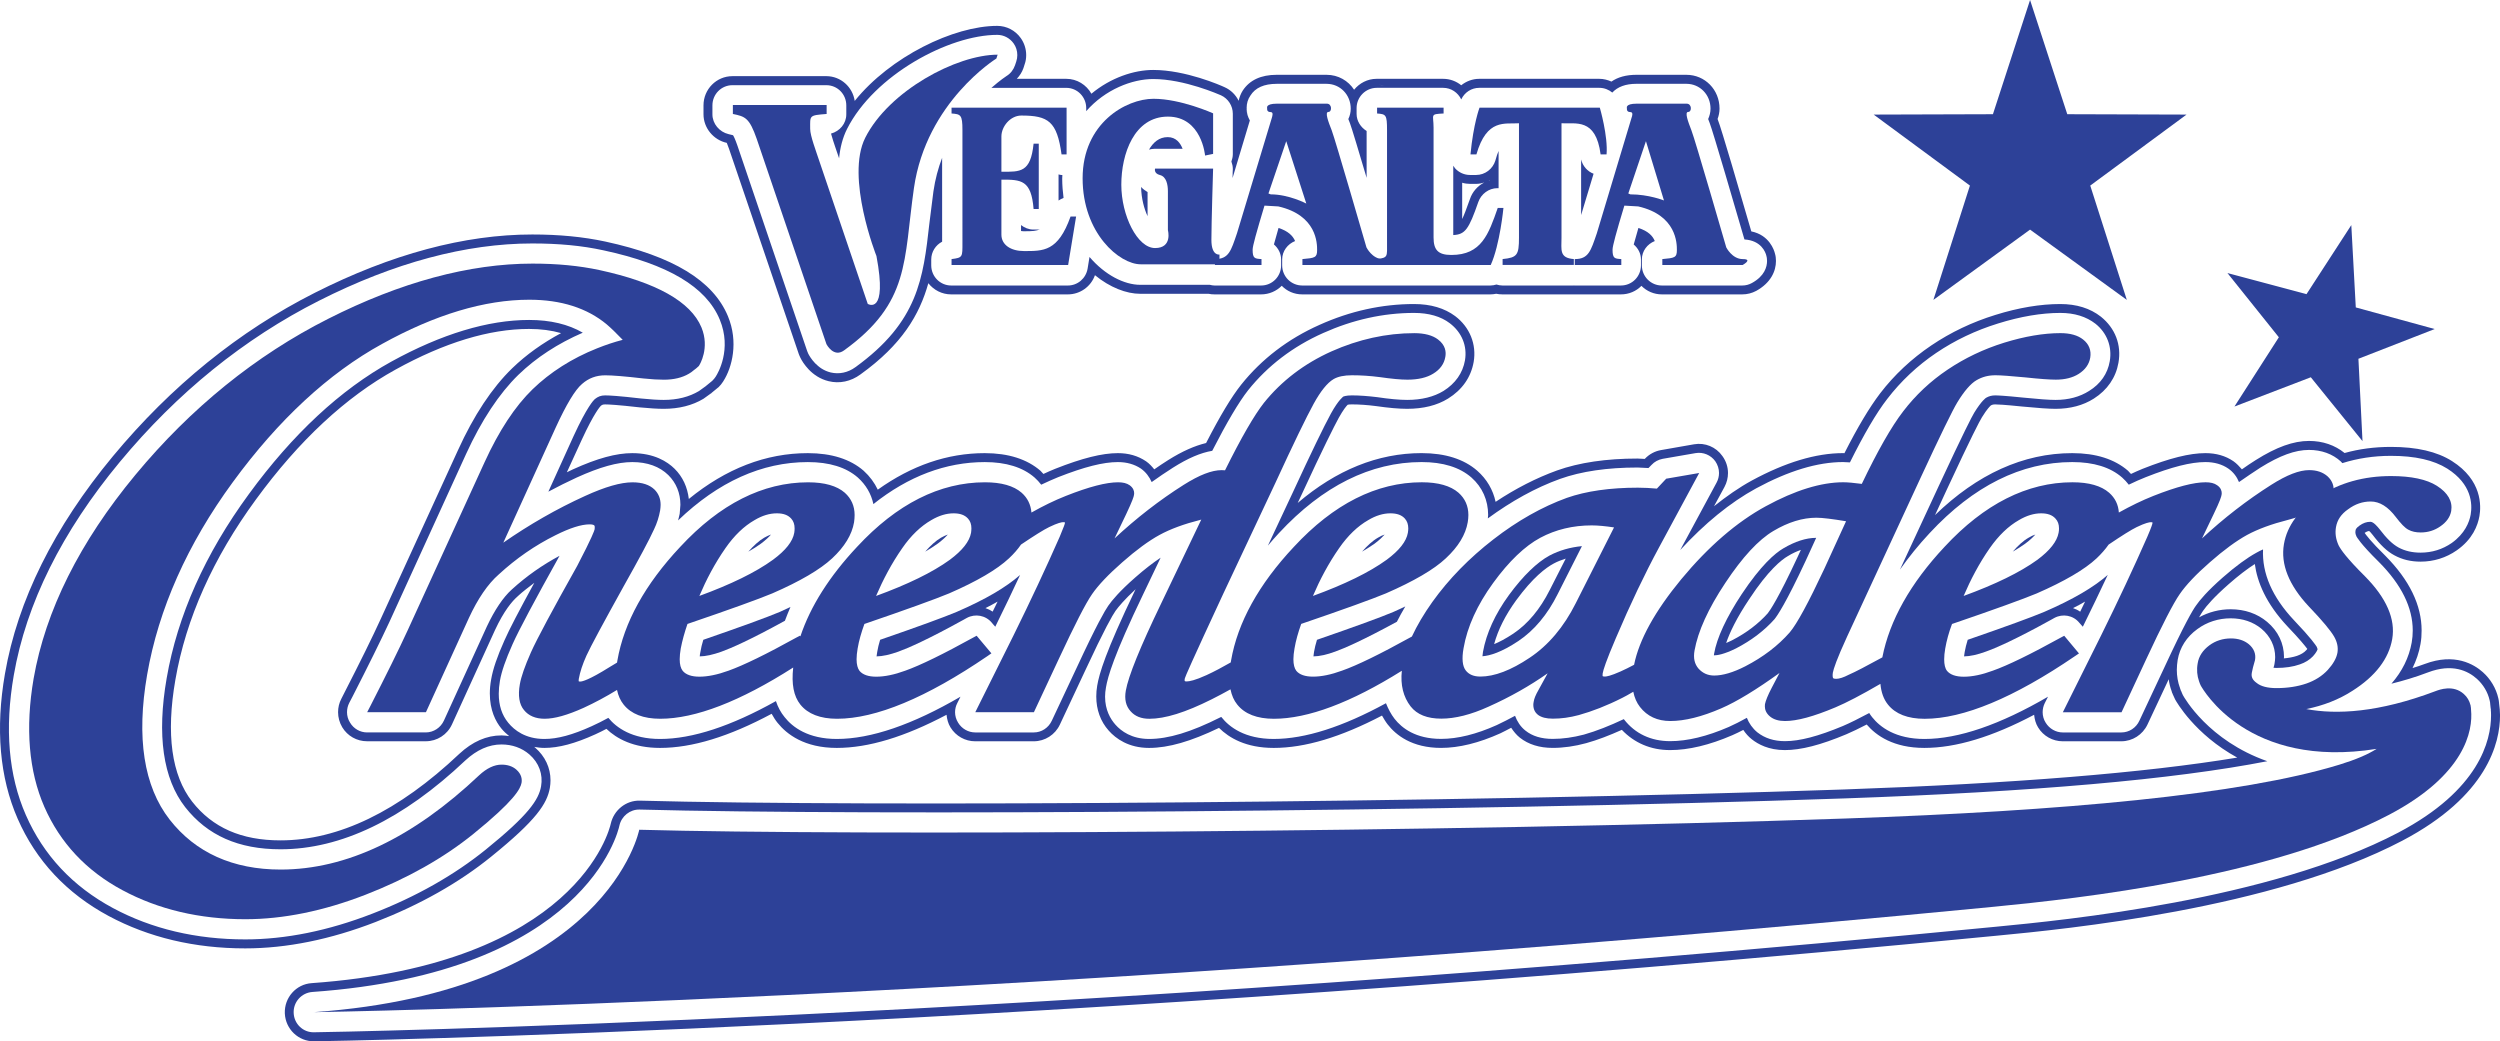 <?xml version="1.0" encoding="utf-8"?>
<!-- Generator: Adobe Illustrator 13.0.3, SVG Export Plug-In . SVG Version: 6.00 Build 14948)  -->
<!DOCTYPE svg PUBLIC "-//W3C//DTD SVG 1.1//EN" "http://www.w3.org/Graphics/SVG/1.1/DTD/svg11.dtd">
<svg version="1.1" id="レイヤー_1" xmlns="http://www.w3.org/2000/svg" xmlns:xlink="http://www.w3.org/1999/xlink" x="0px"
	 y="0px" width="302.31px" height="125.917px" viewBox="0 0 302.31 125.917" enable-background="new 0 0 302.31 125.917"
	 xml:space="preserve">
<path fill="#2D4198" d="M103.428,44.409"/>
<path fill="#2D4198" d="M124.955,27.76c-0.566,0-1.078-0.224-1.488-0.544v0.718c0.088,0.007,0.171,0.03,0.3,0.03h0.129
	c0.88,0,1.432-0.019,1.86-0.249c-0.06,0.005-0.129,0.044-0.171,0.044H124.955z"/>
<path fill="#2D4198" d="M150.757,13.115v-0.014V13.115c0,0.341,0.079,0.679,0.225,0.99
	C150.835,13.794,150.775,13.447,150.757,13.115"/>
<path fill="#2D4198" d="M128.465,21.159h-0.138c-0.11,0-0.211-0.044-0.323-0.07v3.16c0.179-0.129,0.401-0.234,0.604-0.315
	c-0.093-0.749-0.162-1.529-0.162-2.329C128.446,21.456,128.465,21.304,128.465,21.159"/>
<path fill="#2D4198" d="M214.634,30.661c-0.092-0.401-0.673-2.236-2.859-2.68c-1.271-4.396-3.644-12.519-4.04-13.486
	c-0.009-0.04-0.009-0.055-0.042-0.094c0.144-0.395,0.24-0.808,0.24-1.27c0-2.279-1.759-4.085-4.012-4.085h-6.048
	c-1.23,0-2.248,0.286-3.011,0.82c-0.448-0.2-0.936-0.334-1.456-0.334h-14.53c-0.813,0-1.571,0.295-2.179,0.779
	c-0.595-0.484-1.355-0.779-2.185-0.779h-8.056c-1.091,0-2.071,0.526-2.712,1.32c-0.709-1.092-1.921-1.806-3.331-1.806h-6.038
	c-1.892,0-3.27,0.645-4.098,1.909c-0.245,0.385-0.401,0.806-0.493,1.234c-0.36-0.724-0.949-1.313-1.7-1.644
	c-0.469-0.22-4.702-2.085-8.64-2.085c-2.307,0-5.131,0.93-7.466,2.874c-0.604-1.075-1.741-1.803-3.044-1.803h-5.978
	c0.35-0.366,0.63-0.801,0.801-1.287l0.147-0.463c0.134-0.361,0.188-0.742,0.188-1.122c0-0.73-0.23-1.453-0.658-2.055
	c-0.659-0.93-1.718-1.474-2.842-1.474c-5.269,0-12.938,3.733-17.235,9.074c-0.253-1.691-1.691-2.995-3.44-2.995H88.57
	c-1.939,0-3.5,1.585-3.5,3.529v1.084c0,1.655,1.207,3.103,2.809,3.452l0.01,0.011c0.069,0.165,0.152,0.388,0.272,0.724
	c0-0.02,8.428,24.792,8.428,24.792c0.068,0.162,0.12,0.316,0.198,0.461c0.263,0.539,1.313,2.323,3.404,2.83
	c1.317,0.33,2.699,0.04,3.859-0.815c5.016-3.604,7.139-7.214,8.208-11.03c0.649,0.822,1.64,1.352,2.759,1.352h14.107
	c1.493,0,2.8-0.947,3.283-2.321c1.802,1.48,3.792,2.25,5.477,2.25h8.263c0.23,0.05,0.479,0.071,0.719,0.071h5.631
	c0.969,0,1.858-0.396,2.498-1.042c0.612,0.645,1.501,1.042,2.464,1.042h8.999h0.711h13.057c0.249,0,0.479-0.031,0.7-0.076
	c0.248,0.051,0.488,0.076,0.75,0.076h8.6h0.04h0.062h5.627c0.974,0,1.852-0.387,2.483-1.032c0.636,0.645,1.515,1.032,2.469,1.032
	h9.727c0.59,0,1.16-0.146,1.682-0.422c1.769-0.974,2.391-2.39,2.391-3.62C214.754,31.241,214.722,30.939,214.634,30.661
	 M210.953,27.875c-0.081-0.005-0.16-0.026-0.271-0.026C210.756,27.848,210.844,27.856,210.953,27.875 M167.416,10.381
	c-0.231-0.041-0.424-0.111-0.683-0.136C166.973,10.271,167.194,10.315,167.416,10.381 M211.842,34.226
	c-0.349,0.193-0.741,0.299-1.16,0.299h-9.727c-1.331,0-2.414-1.092-2.414-2.441v-0.705c0-1.017,0.654-1.871,1.562-2.23
	c-0.249-0.624-0.801-1.204-1.98-1.583c-0.206,0.713-0.418,1.44-0.567,1.998c0.526,0.45,0.876,1.085,0.876,1.815v0.705
	c0,1.349-1.076,2.441-2.428,2.441h-5.618c-0.023,0-0.042-0.009-0.07-0.009c-0.009,0-0.014,0.009-0.04,0.009h-8.6
	c-0.258,0-0.488-0.051-0.718-0.12c-0.23,0.069-0.47,0.12-0.732,0.12h-13.04h-0.708h-8.999c-1.354,0-2.434-1.092-2.434-2.441v-0.705
	c0-1.017,0.659-1.871,1.562-2.23c-0.263-0.624-0.828-1.204-2.002-1.583c-0.199,0.713-0.415,1.44-0.558,1.99
	c0.521,0.458,0.87,1.089,0.87,1.824v0.705c0,1.349-1.077,2.441-2.42,2.441h-5.631c-0.189,0-0.378-0.039-0.562-0.085h-8.419
	c-1.939,0-4.278-1.191-6.139-3.37l-0.23,1.414c-0.199,1.174-1.199,2.041-2.391,2.041h-14.099c-1.34,0-2.418-1.092-2.418-2.441
	v-0.705c0-0.923,0.53-1.744,1.317-2.153V19.084c-0.47,1.236-0.838,2.591-1.051,4.056l-0.488,3.866
	c-0.75,6.661-1.35,11.904-8.958,17.403c-0.903,0.656-1.962,0.87-2.979,0.63c-1.649-0.4-2.483-1.835-2.708-2.261
	c-0.051-0.099-0.092-0.214-0.134-0.325c0,0-8.428-24.809-8.419-24.8c-0.281-0.808-0.451-1.163-0.548-1.302
	c-0.143-0.036-0.543-0.132-0.543-0.132c-1.105-0.261-1.948-1.26-1.948-2.388v-1.085c0-1.356,1.082-2.446,2.422-2.446h11.349
	c1.349,0,2.418,1.089,2.418,2.446v1.085c0,1.119-0.797,2.038-1.847,2.323c0.138,0.526,0.377,1.23,0.516,1.64
	c0,0,0.272,0.802,0.262,0.768c0,0,0.18,0.548,0.198,0.578c0.12-1.259,0.419-2.474,0.963-3.549
	c3.279-6.506,12.306-11.376,18.165-11.376c0.783,0,1.511,0.387,1.971,1.027c0.3,0.41,0.451,0.91,0.451,1.419
	c0,0.265-0.041,0.529-0.128,0.781l-0.152,0.456c-0.188,0.538-0.539,1-1.018,1.289c-0.032,0.019-0.773,0.505-1.833,1.435h9.05
	c1.34,0,2.414,1.101,2.414,2.444v0.375c2.298-2.629,5.559-3.885,8.097-3.885c3.781,0,8.018,1.896,8.197,1.967
	c0.872,0.399,1.433,1.274,1.433,2.234v4.9c0,0.304-0.079,0.605-0.171,0.879c0.102,0.291,0.171,0.58,0.171,0.88v0.081
	c0,0.013-0.027,0.413-0.032,1.034c0.893-2.985,1.842-6.126,2.091-6.965c-0.231-0.416-0.387-0.87-0.387-1.356
	c0-0.035,0.009-0.06,0.009-0.094v-0.014c0-0.016-0.009-0.037-0.009-0.055c0-0.53,0.147-1.055,0.456-1.49
	c0.588-0.947,1.653-1.42,3.172-1.42h5.569c0.212-0.049,0.428-0.079,0.641-0.079c-0.213,0-0.429,0.034-0.641,0.079h0.469
	c1.642,0,2.921,1.319,2.921,3.009c0,0.452-0.11,0.875-0.291,1.25c0.089,0.209,0.162,0.411,0.199,0.511
	c0.203,0.527,1.082,3.45,2.013,6.598v-5.665c-0.7-0.435-1.212-1.188-1.212-2.068v-0.707c0-1.343,1.101-2.444,2.433-2.444h8.036
	c0.963,0,1.783,0.573,2.185,1.401c0.398-0.855,1.237-1.401,2.179-1.401h14.53c0.589,0,1.146,0.23,1.557,0.573
	c0.641-0.693,1.611-1.059,2.91-1.059h5.578c0.212-0.049,0.425-0.079,0.653-0.079c-0.221,0-0.441,0.034-0.653,0.079h0.47
	c1.641,0,2.92,1.319,2.92,3.009c0,0.452-0.119,0.875-0.286,1.25c0.056,0.17,0.107,0.3,0.189,0.495
	c0.393,1.008,3.191,10.596,4.187,14.029c0.009,0.009,0.022,0.03,0.022,0.039c2.009,0.126,2.538,1.526,2.641,1.972
	c0.041,0.132,0.082,0.35,0.082,0.628C213.676,32.275,213.381,33.385,211.842,34.226"/>
<path fill="#2D4198" d="M138.768,26.14v-2.915c-0.295-0.171-0.562-0.369-0.782-0.615C138.017,24.024,138.354,25.245,138.768,26.14"
	/>
<path fill="#2D4198" d="M191.195,19.284v6.724c0.385-1.254,0.938-3.122,1.507-4.999C191.955,20.73,191.395,20.086,191.195,19.284"/>
<path fill="#2D4198" d="M178.497,21.159h-0.733c-0.69,0-1.339-0.29-1.799-0.794c-0.088-0.104-0.161-0.215-0.231-0.325v8.385
	c1.441-0.069,1.88-0.696,3.031-4.004c0.341-0.965,1.271-1.666,2.303-1.666h0.147v-4.499c-0.12,0.274-0.25,0.645-0.384,1.144
	C180.523,20.431,179.574,21.159,178.497,21.159 M177.755,24.06c-0.428,1.185-0.699,1.94-0.943,2.426v-4.39
	c0.303,0.095,0.631,0.139,0.952,0.139h0.733c0.346,0,0.668-0.069,0.976-0.164C178.687,22.481,178.046,23.186,177.755,24.06
	 M180.137,21.815c-0.041,0.004-0.093,0.004-0.123,0.021c0.03-0.017,0.082-0.032,0.123-0.056V21.815z"/>
<path fill="#2D4198" d="M141.204,16.581c-1.046,0-1.75,0.64-2.261,1.511c0.229-0.062,0.46-0.101,0.7-0.101h3.362
	C142.733,17.299,142.218,16.581,141.204,16.581"/>
<path fill="#2D4198" d="M102.06,42.375c-1.262,0.918-2.123-0.76-2.123-0.76l-8.428-24.811c-0.899-2.588-1.418-2.715-2.888-3.023
	V12.7H99.96v1.081c-2.161,0.17-1.99,0.17-1.99,1.809c0,0.82,0.695,2.639,1.05,3.724l5.91,17.431c0,0,2.427,1.494,1.054-5.786
	c0,0-3.768-9.52-1.354-14.306c2.856-5.658,11.027-10.042,16.006-10.042l-0.148,0.465c0,0-8.47,5.229-9.971,15.664
	C109.254,31.565,110.064,36.6,102.06,42.375"/>
<path fill="#2D4198" d="M115.066,13.016h13.91v5.658h-0.609c-0.552-3.993-1.594-4.702-4.864-4.702c-1.326,0-2.409,1.319-2.409,2.529
	v4.265c2.312,0.016,3.532,0.104,3.892-3.39h0.626v7.895h-0.626c-0.281-3.523-1.501-3.549-3.892-3.549v6.653
	c0,1.236,1.143,1.984,2.723,1.984c2.357,0,4.126,0.071,5.637-4.172h0.672l-0.962,5.854h-14.099v-0.712
	c1.369-0.172,1.317-0.253,1.317-1.994V15.72c0-1.854-0.216-1.914-1.317-1.996V13.016z"/>
<path fill="#2D4198" d="M153.797,14.246l-4.219,13.975c-0.724,2.113-0.981,3.108-2.663,3.108v0.712h5.632v-0.712
	c-0.825-0.052-1.073-0.069-1.073-1.137c0-0.442,0.438-2.017,1.432-5.327l1.668,0.095c4.697,1.065,4.697,4.52,4.697,5.276
	c0,0.921-0.267,0.96-1.777,1.093v0.712h9.718c0,0,1.289-0.712,0-0.712c-1.279,0-1.975-1.418-1.975-1.418s-3.805-13.14-4.2-14.148
	c-0.403-1.016-0.861-2.226-0.403-2.226c0.453,0,0.453-1.001-0.179-1.001h-6.043c-1.418,0-1.18,0.536-1.18,0.536
	s-0.109,0.479,0.402,0.479C154.018,13.55,153.865,14,153.797,14.246 M153.387,23.396l2.15-6.324l2.427,7.544
	c0,0-2.1-1.114-4.31-1.114"/>
<path fill="#2D4198" d="M197.293,14.246l-4.201,13.975c-0.728,2.113-0.99,3.108-2.665,3.108v0.712h5.628v-0.712
	c-0.811-0.052-1.059-0.069-1.059-1.137c0-0.442,0.428-2.017,1.427-5.327l1.672,0.095c4.68,1.065,4.68,4.52,4.68,5.276
	c0,0.921-0.272,0.96-1.76,1.093v0.712h9.717c0,0,1.282-0.712,0-0.712c-1.279,0-1.987-1.418-1.987-1.418s-3.801-13.14-4.211-14.148
	c-0.393-1.016-0.852-2.226-0.393-2.226c0.461,0,0.461-1.001-0.179-1.001h-6.046c-1.421,0-1.181,0.536-1.181,0.536
	s-0.101,0.479,0.397,0.479C197.523,13.55,197.381,14,197.293,14.246 M196.901,23.396l2.132-6.324l2.18,7.168
	c0,0-1.837-0.738-4.067-0.738"/>
<path fill="#2D4198" d="M180.267,32.041h-13.744v-0.712c1.34-0.188,1.202-0.279,1.202-1.994V15.72c0-1.854-0.129-1.914-1.202-1.996
	v-0.708h8.042v0.708c-1.691,0.082-1.212,0.106-1.212,1.712v13.277c0,1.499,0.535,2.118,2.151,2.118c3.639,0,4.499-2.506,5.609-5.686
	h0.69C181.804,25.146,181.376,29.585,180.267,32.041"/>
<path fill="#2D4198" d="M194.271,18.674h-0.719c-0.581-4.493-3.072-3.65-4.729-3.768v13.838c0,1.469-0.291,2.45,1.49,2.583v0.712
	h-8.612v-0.712c1.77-0.172,1.98-0.497,1.98-2.583V14.906c-1.69,0.118-3.897-0.601-5.148,3.768h-0.718
	c0.358-3.74,1.096-5.658,1.096-5.658h14.544C193.456,13.016,194.461,16.449,194.271,18.674"/>
<path fill="#2D4198" d="M146.694,20.385h-7.019c0,0-0.189,0.585,0.589,0.781c0.783,0.193,0.963,1.17,0.963,1.965v4.704
	c0,0,0.59,2.16-1.552,2.16c-2.142,0-4.081-3.931-4.081-7.659c0-3.726,1.552-8.235,5.633-8.235c4.098,0,4.495,4.708,4.495,4.708
	l0.972-0.199v-4.905c0,0-3.9-1.76-7.208-1.76c-3.312,0-8.571,2.937-8.571,9.615c0,6.669,4.473,10.4,7.019,10.4h9.529V30.78
	c0,0-0.976,0.198-0.976-1.771C146.487,27.05,146.694,20.385,146.694,20.385"/>
<path fill="#2D4198" d="M86.106,47.465c0,0-0.06,0.06-0.129,0.099c-0.019,0.021-0.12,0.11-0.12,0.11S86.17,47.428,86.106,47.465"/>
<path fill="#2D4198" d="M262.598,83.574c-0.009-0.016-0.009-0.021-0.009-0.032c-0.028-0.112-0.079-0.211-0.079-0.211
	C262.534,83.362,262.589,83.542,262.598,83.574"/>
<path fill="#2D4198" d="M302.153,84.651l0.009,0.063c0,0.03,0.009,0.054,0.009,0.079C302.162,84.724,302.153,84.651,302.153,84.651"
	/>
<path fill="#2D4198" d="M85.046,77.367c-0.157,0.507-0.276,1.008-0.35,1.47c-0.046,0.222-0.079,0.396-0.079,0.536
	c0.71-0.006,1.608-0.204,2.63-0.571c1.152-0.415,3.418-1.399,7.668-3.738c0.221-0.556,0.42-1.111,0.672-1.67
	c-0.419,0.199-0.81,0.39-1.279,0.596C92.738,74.652,89.616,75.787,85.046,77.367"/>
<path fill="#2D4198" d="M114.616,64.638c-0.25,0.08-0.521,0.222-0.82,0.38c-0.667,0.387-1.308,0.994-1.921,1.69
	c0.562-0.321,1.073-0.654,1.525-0.978C114.007,65.277,114.375,64.913,114.616,64.638"/>
<path fill="#2D4198" d="M302.281,85.787c-0.009-0.056-0.11-0.961-0.119-1.073c-0.015-0.088-0.024-0.178-0.051-0.261
	c-0.281-1.235-0.94-2.331-1.87-3.166c-1.074-0.961-3.403-2.361-7.024-1c-0.506,0.195-0.993,0.341-1.486,0.5
	c0.45-0.914,0.787-1.874,0.962-2.899c0.105-0.56,0.138-1.105,0.138-1.651c0-3.054-1.469-6.093-4.398-9.043
	c-1.782-1.751-2.339-2.535-2.492-2.754c0.249-0.166,0.411-0.217,0.539-0.236c0.078,0.07,0.212,0.182,0.419,0.46
	c0.949,1.246,1.76,2.016,2.636,2.484c0.939,0.516,1.999,0.768,3.168,0.768c1.58,0,3.091-0.466,4.376-1.366
	c1.911-1.331,2.542-2.995,2.745-4.145c0.216-1.239,0.317-4.341-3.313-6.646c-1.828-1.153-4.251-1.718-7.391-1.718
	c-1.981,0-3.852,0.249-5.602,0.739c-1.171-0.951-2.64-1.46-4.307-1.46c-1.883,0-3.938,0.739-6.438,2.315
	c-0.572,0.354-1.125,0.736-1.673,1.121c-0.309-0.356-0.632-0.705-1.023-0.981c-0.957-0.658-2.095-0.98-3.39-0.98
	c-1.907,0-4.328,0.605-7.595,1.896c-0.47,0.182-0.935,0.41-1.404,0.621c-0.129-0.119-0.23-0.255-0.359-0.387
	c-1.625-1.404-3.887-2.13-6.739-2.13c-5.917,0-11.49,2.543-16.598,7.491c0.852-1.84,1.423-3.079,1.423-3.079
	c3.017-6.497,3.957-8.265,4.247-8.742c0.64-1.05,1.013-1.374,1.077-1.435c0.134-0.081,0.29-0.128,0.525-0.128
	c0.239,0,1.018,0.025,3.256,0.256c1.901,0.184,3.232,0.278,4.049,0.278c1.765,0,3.33-0.41,4.632-1.239
	c1.623-1.032,2.658-2.531,2.972-4.332c0.388-2.163-0.399-4.189-2.123-5.569c-1.299-1.02-2.946-1.531-4.91-1.531
	c-2.391,0-5.037,0.437-7.847,1.315c-2.791,0.861-5.408,2.107-7.752,3.691c-2.383,1.609-4.468,3.553-6.19,5.799
	c-1.291,1.699-2.728,4.096-4.315,7.23c-0.042-0.007-0.12-0.007-0.175-0.007c-3.266,0-6.96,1.112-11.019,3.312
	c-1.557,0.846-3.07,1.914-4.576,3.109c0.718-1.324,1.266-2.331,1.266-2.331c0.28-0.523,0.425-1.103,0.425-1.683
	c0-0.721-0.231-1.442-0.674-2.05c-0.778-1.11-2.108-1.656-3.431-1.425l-3.988,0.699c-0.738,0.125-1.429,0.496-1.949,1.046
	l-0.009,0.023c-0.391-0.023-0.889-0.044-0.889-0.044c-3.764,0-7.043,0.479-9.732,1.439c-2.501,0.905-4.997,2.181-7.429,3.795
	c-0.313-1.451-1.061-2.741-2.221-3.761c-1.602-1.404-3.878-2.13-6.729-2.13c-5.292,0-10.313,2.047-14.981,6.027
	c0.263-0.556,0.422-0.896,0.422-0.896c2.709-5.866,3.967-8.334,4.537-9.389c0.553-0.994,0.922-1.43,1.084-1.591
	c0.087-0.023,0.229-0.043,0.505-0.043c0.871,0,1.871,0.068,2.921,0.205c1.552,0.223,2.782,0.33,3.763,0.33
	c1.947,0,3.616-0.41,4.952-1.239c1.703-1.055,2.768-2.576,3.095-4.435c0.363-2.126-0.47-4.201-2.238-5.537
	c-1.291-0.962-2.958-1.459-4.97-1.459c-3.869,0-7.72,0.845-11.432,2.517c-3.81,1.695-6.996,4.134-9.471,7.229
	c-1.179,1.485-2.547,3.754-4.246,7.061c-1.363,0.329-2.87,0.983-4.592,2.067c-0.562,0.35-1.119,0.732-1.677,1.117
	c-0.281-0.356-0.603-0.705-0.994-0.977c-0.986-0.663-2.119-0.985-3.408-0.985c-1.898,0-4.312,0.605-7.582,1.896
	c-0.47,0.18-0.949,0.41-1.418,0.621c-0.129-0.119-0.221-0.255-0.359-0.387c-1.622-1.404-3.888-2.13-6.738-2.13
	c-4.532,0-8.852,1.501-12.933,4.417c-0.401-0.841-0.968-1.616-1.709-2.287c-1.612-1.404-3.887-2.13-6.748-2.13
	c-5.08,0-9.892,1.87-14.392,5.541c-0.166-1.41-0.728-2.674-1.728-3.659c-0.871-0.859-2.473-1.882-5.112-1.882
	c-1.94,0-4.228,0.622-7.176,1.962c-0.244,0.113-0.484,0.24-0.733,0.351c0.728-1.587,1.792-3.91,1.792-3.91
	c1.515-3.287,2.238-4.04,2.298-4.106c0.147-0.129,0.258-0.189,0.539-0.189c0.4,0,1.478,0.048,4.191,0.359
	c1.161,0.11,2.118,0.175,2.888,0.175c1.842,0,3.463-0.406,4.812-1.216c0,0.002,0.65-0.47,0.908-0.654
	c0.193-0.166,0.894-0.734,0.894-0.734c-0.023,0.021,0.027-0.017,0.027-0.017c0.212-0.209,0.391-0.433,0.548-0.679l0.033-0.055
	c1.059-1.654,1.841-4.729,0.547-7.848c-1.786-4.302-6.646-7.252-14.826-9.025c-2.689-0.576-5.583-0.855-8.833-0.855
	c-8.188,0-17.027,2.37-26.275,7.04c-9.188,4.638-17.401,11.298-24.437,19.777c-7.122,8.59-11.52,17.44-13.053,26.299
	C-0.556,88.122-0.041,94.025,2.134,99c2.219,5.077,5.937,9.042,10.999,11.762c4.85,2.6,10.399,3.92,16.516,3.92
	c5.02,0,10.321-1.077,15.78-3.195c5.379-2.094,10.082-4.745,13.968-7.898c5.49-4.439,6.752-6.407,7.094-8.315
	c0.05-0.307,0.078-0.615,0.078-0.922c0-1.498-0.649-2.897-1.86-3.949c-0.037-0.029-0.069-0.048-0.111-0.088
	c0.392,0.07,0.792,0.125,1.23,0.125c1.731,0,3.694-0.521,6.163-1.643c0.451-0.198,0.907-0.439,1.34-0.662
	c1.229,1.176,3.247,2.305,6.48,2.305c3.887,0,8.342-1.365,13.5-4.127c0.216,0.381,0.437,0.756,0.718,1.097
	c1.11,1.383,3.252,3.03,7.157,3.03c3.842,0,8.23-1.341,13.274-4.007c0.056,0.525,0.189,1.062,0.479,1.526
	c0.641,1.048,1.769,1.679,2.98,1.679h7.088c1.35,0,2.588-0.79,3.16-2.023l3.022-6.45c2.389-5.136,3.338-6.775,3.707-7.302
	c0.359-0.498,1.083-1.368,2.432-2.618l-0.06,0.113c-3.602,7.51-4.348,10.116-4.592,11.561c-0.078,0.436-0.111,0.88-0.111,1.306
	c0,1.568,0.502,3.006,1.512,4.131c0.851,0.956,2.39,2.085,4.873,2.085c2.349,0,5.066-0.792,8.456-2.423
	c1.221,1.212,3.261,2.423,6.614,2.423c3.791,0,8.116-1.306,13.095-3.911c0.211,0.359,0.413,0.719,0.682,1.064
	c1.004,1.295,2.942,2.845,6.462,2.845c2.16,0,4.578-0.595,7.17-1.765c0.456-0.209,0.865-0.448,1.309-0.67
	c0.29,0.44,0.622,0.854,1.041,1.191c1.049,0.829,2.386,1.243,3.98,1.243c1.298,0,2.661-0.193,4.047-0.573
	c1.368-0.376,2.819-0.941,4.312-1.61c1.511,1.58,3.49,2.448,5.831,2.448c2.229,0,4.767-0.603,7.525-1.798
	c0.424-0.191,0.88-0.401,1.331-0.641c0.281,0.419,0.604,0.798,1.022,1.126c0.76,0.607,2.05,1.313,3.998,1.313
	s4.32-0.603,7.452-1.918c0.7-0.303,1.52-0.691,2.45-1.175c1.147,1.343,3.246,2.83,6.969,2.83c3.837,0,8.229-1.341,13.277-4.007
	c0.052,0.525,0.189,1.062,0.479,1.526c0.632,1.048,1.769,1.679,2.98,1.679h7.078c1.354,0,2.584-0.79,3.169-2.023l2.57-5.48
	c0.056,0.474,0.166,0.938,0.341,1.409c0.024,0.101,0.061,0.206,0.061,0.206c0.022,0.079,0.014,0.04,0.059,0.118l0.043,0.131
	c0-0.012-0.02-0.044-0.028-0.073c0.028,0.045,0.299,0.654,0.299,0.654c0.156,0.279,2.358,4.205,7.509,7.031
	c-11.197,1.849-26.898,3.126-47.537,3.853c-46.449,1.62-118.906,2.099-145.625,1.352c-1.681-0.043-3.15,1.148-3.519,2.798
	c-0.153,0.7-4.113,16.979-36.169,19.271c-1.889,0.129-3.321,1.76-3.243,3.66c0.083,1.908,1.654,3.4,3.542,3.375
	c0.853-0.008,86.726-1.426,203.524-12.777c8.234-0.79,33.275-3.224,48.996-11.488c10.299-5.414,11.81-11.839,11.81-15.153
	C302.31,86.231,302.291,86.009,302.281,85.787 M290.012,100.682c-15.55,8.167-40.419,10.589-48.608,11.378
	c-116.757,11.348-202.584,12.767-203.441,12.767c-1.303,0.033-2.4-1.004-2.451-2.332c-0.06-1.316,0.939-2.438,2.248-2.542
	c32.991-2.341,36.989-19.386,37.141-20.116c0.248-1.139,1.276-1.973,2.445-1.943c26.732,0.738,99.208,0.284,145.69-1.347
	c22.896-0.805,39.733-2.278,51.137-4.498c-7.129-2.505-10.031-7.671-10.21-7.995c0,0-0.203-0.445-0.212-0.499v0.021l-0.052-0.117
	c-0.018-0.054-0.018-0.028-0.026-0.087c0,0-0.032-0.094-0.07-0.197c0,0.014,0,0.021,0.02,0.035c-0.02-0.035-0.051-0.146-0.061-0.171
	c0,0,0.023,0.069,0.041,0.136c-0.248-0.69-0.373-1.425-0.373-2.168c0-0.406,0.042-0.813,0.103-1.212
	c0.262-1.495,1.072-2.775,2.382-3.725c1.16-0.855,2.561-1.301,4.028-1.301c1.438,0,2.719,0.431,3.726,1.267
	c1.065,0.895,1.654,2.115,1.654,3.425c0,0.264-0.032,0.518-0.078,0.785c-0.004,0.082-0.033,0.163-0.051,0.248
	c0,0-0.031,0.149-0.074,0.256c0.092,0.004,0.213,0.02,0.352,0.02c1.054,0,2.021-0.14,2.831-0.429
	c0.659-0.221,1.179-0.555,1.59-0.981c0.392-0.432,0.529-0.733,0.557-0.854c0-0.051-0.064-0.191-0.105-0.299
	c-0.119-0.187-0.641-1-2.73-3.189c-2.657-2.813-3.893-5.702-3.759-8.581c-0.272,0.119-0.544,0.252-0.792,0.396
	c-1.151,0.63-2.521,1.634-4.067,2.989c-1.9,1.665-2.824,2.785-3.262,3.425c-0.4,0.555-1.399,2.255-3.808,7.454l-3.021,6.445
	c-0.4,0.873-1.244,1.424-2.184,1.424h-7.088c-0.829,0-1.617-0.453-2.059-1.175c-0.248-0.383-0.368-0.838-0.368-1.272
	c0-0.38,0.088-0.761,0.257-1.102c0,0,0.152-0.294,0.392-0.773c-5.808,3.38-10.818,5.111-14.95,5.111c-3.479,0-5.36-1.43-6.318-2.635
	c-0.129-0.148-0.24-0.337-0.351-0.503c-1.239,0.66-2.299,1.19-3.169,1.563c-2.992,1.251-5.242,1.84-7.024,1.84
	c-1.326,0-2.437-0.358-3.338-1.068c-0.59-0.485-1.009-1.095-1.267-1.755c-0.774,0.429-1.529,0.815-2.184,1.104
	c-2.63,1.146-5.021,1.719-7.098,1.719c-2.313,0-4.232-0.909-5.567-2.624c-0.015-0.015-0.024-0.029-0.033-0.04
	c-1.671,0.789-3.312,1.446-4.821,1.87c-1.3,0.341-2.571,0.52-3.769,0.52c-1.366,0-2.459-0.325-3.312-1.009
	c-0.589-0.469-0.99-1.092-1.248-1.784c-0.731,0.385-1.45,0.774-2.21,1.123c-2.46,1.106-4.73,1.67-6.738,1.67
	c-3.082,0-4.749-1.318-5.619-2.426c-0.442-0.572-0.774-1.22-1.041-1.887c-5.219,2.853-9.778,4.321-13.578,4.321
	c-3.482,0-5.361-1.43-6.315-2.635c-0.018-0.002-0.018-0.021-0.027-0.028c-0.069,0.028-0.12,0.055-0.12,0.055
	c-3.551,1.789-6.291,2.608-8.607,2.608c-2.091,0-3.372-0.939-4.071-1.731c-0.6-0.677-1.249-1.777-1.249-3.384
	c0-0.353,0.037-0.732,0.111-1.134c0.217-1.265,0.917-3.813,4.509-11.277c0,0,1.06-2.231,2.1-4.396
	c-0.92,0.615-1.938,1.396-3.063,2.386c-1.907,1.67-2.827,2.785-3.27,3.425c-0.388,0.555-1.387,2.255-3.8,7.454l-3.026,6.445
	c-0.401,0.873-1.252,1.424-2.174,1.424h-7.088c-0.842,0-1.63-0.453-2.067-1.175c-0.244-0.383-0.373-0.838-0.373-1.272
	c0-0.38,0.093-0.761,0.271-1.102c0,0,0.139-0.294,0.387-0.773c-5.799,3.38-10.828,5.111-14.955,5.111
	c-3.482,0-5.361-1.43-6.31-2.635c-0.47-0.567-0.812-1.218-1.055-1.943c-5.407,3.025-10.105,4.578-14.015,4.578
	c-3.404,0-5.273-1.366-6.25-2.553c-0.663,0.364-1.35,0.709-2.008,1.006c-2.321,1.056-4.141,1.547-5.725,1.547
	c-2.289,0-3.638-1.059-4.366-1.954c-0.778-0.939-1.152-2.115-1.152-3.514c0-0.506,0.051-1.024,0.143-1.576
	c0.198-1.128,0.687-2.534,1.529-4.424c0.755-1.689,2.667-5.273,5.656-10.639c0.009-0.012,0.023-0.021,0.023-0.042
	c-2.05,1.096-3.994,2.45-5.781,4.081c-1.041,0.936-2.072,2.476-2.998,4.445l-5.2,11.394c-0.391,0.866-1.253,1.439-2.201,1.439
	h-7.093c-0.848,0-1.627-0.453-2.059-1.184c-0.249-0.386-0.368-0.829-0.368-1.264c0-0.397,0.092-0.776,0.271-1.128l0.411-0.789
	c1.879-3.676,3.366-6.68,4.436-8.979l9.285-20.339c1.866-4.071,3.999-7.3,6.329-9.57c2.16-2.089,4.781-3.784,7.778-5.085
	c-1.75-1.015-3.911-1.54-6.489-1.54c-4.969,0-10.579,1.695-16.659,5.036c-6.149,3.39-11.942,8.779-17.229,16.019
	c-5.288,7.214-8.632,14.705-9.94,22.255c-1.202,6.904-0.443,12.164,2.238,15.604c2.69,3.424,6.453,5.094,11.527,5.094
	c7.301,0,14.813-3.609,22.353-10.746c1.391-1.284,2.851-1.929,4.362-1.929c1.298,0,2.459,0.414,3.375,1.202
	c1.161,1.005,1.672,2.409,1.418,3.862c-0.286,1.611-1.496,3.451-6.696,7.655c-3.8,3.07-8.401,5.688-13.688,7.734
	c-5.334,2.073-10.52,3.12-15.384,3.12c-5.937,0-11.325-1.275-16.003-3.791c-4.865-2.614-8.402-6.393-10.534-11.255
	c-2.096-4.769-2.579-10.459-1.456-16.904C3.17,72.983,7.49,64.303,14.491,55.859C21.422,47.5,29.519,40.941,38.57,36.365
	c9.092-4.601,17.778-6.925,25.796-6.925c3.183,0,6.001,0.26,8.604,0.83c7.821,1.681,12.427,4.425,14.066,8.375
	c1.501,3.62-0.258,6.54-0.461,6.849l-0.036,0.06c-0.111,0.166-0.231,0.32-0.383,0.465c0,0-0.041,0.042-0.028,0.03
	c0,0-0.667,0.534-0.802,0.657c0.051-0.035,0.093-0.067,0.093-0.067c0.036-0.03-0.189,0.145-0.189,0.145s0.088-0.069,0.096-0.078
	c-0.188,0.138-0.801,0.58-0.801,0.58c-1.188,0.709-2.616,1.073-4.269,1.073c-0.737,0-1.658-0.064-2.759-0.174
	c-2.621-0.305-3.8-0.373-4.32-0.373c-0.511,0-0.87,0.142-1.258,0.457c-0.133,0.12-0.93,0.921-2.561,4.466c0,0-1.52,3.355-3.048,6.72
	c1.137-0.606,2.28-1.184,3.427-1.709c2.8-1.271,4.941-1.87,6.72-1.87c1.823,0,3.302,0.535,4.361,1.573
	c0.958,0.947,1.46,2.187,1.46,3.598l-0.087,1.083c-0.051,0.276-0.134,0.545-0.193,0.801c4.858-4.665,10.132-7.054,15.691-7.054
	c2.598,0,4.63,0.629,6.047,1.87c0.972,0.873,1.612,1.964,1.88,3.208c4.224-3.36,8.75-5.078,13.472-5.078
	c2.569,0,4.601,0.629,6.02,1.87c0.299,0.27,0.561,0.548,0.801,0.864c0.709-0.339,1.399-0.645,2.059-0.915
	c3.16-1.241,5.439-1.82,7.208-1.82c1.077,0,2.007,0.266,2.791,0.788c0.599,0.431,1.018,0.997,1.298,1.63
	c0.848-0.603,1.7-1.188,2.579-1.744c1.811-1.144,3.354-1.805,4.744-2.036c1.755-3.42,3.197-5.87,4.339-7.325
	c2.368-2.959,5.416-5.29,9.079-6.92c3.578-1.605,7.271-2.43,10.989-2.43c1.776,0,3.236,0.422,4.319,1.246
	c1.459,1.11,2.128,2.745,1.837,4.486c-0.267,1.539-1.169,2.809-2.596,3.703c-1.161,0.711-2.649,1.084-4.39,1.084
	c-0.932,0-2.179-0.115-3.639-0.334c-1.092-0.132-2.124-0.213-3.045-0.213c-0.765,0-1.018,0.142-1.036,0.142l-0.01,0.001
	c-0.004,0.024-0.553,0.349-1.492,2.051c-0.847,1.554-2.39,4.729-4.567,9.448c0,0-1.521,3.24-3.06,6.529
	c0.429-0.508,0.871-1.022,1.34-1.521c5.288-5.699,11.096-8.587,17.249-8.587c2.588,0,4.61,0.629,6.029,1.87
	c1.317,1.17,2.017,2.743,2.017,4.53c0,0-0.009,0.198-0.037,0.414c2.856-2.09,5.776-3.714,8.738-4.78
	c2.56-0.915,5.729-1.375,9.373-1.375c0,0,0.666,0.035,1.315,0.064c0.163-0.167,0.369-0.379,0.369-0.379
	c0.351-0.385,0.825-0.636,1.34-0.735l3.985-0.691c0.916-0.159,1.846,0.23,2.385,0.985c0.29,0.422,0.451,0.917,0.451,1.421
	c0,0.398-0.101,0.811-0.299,1.169c0,0-3.159,5.867-4.39,8.141c2.949-3.206,6.02-5.731,9.18-7.456
	c3.887-2.104,7.42-3.178,10.501-3.178c0.23,0,0.521,0.028,0.839,0.039c1.662-3.343,3.178-5.955,4.509-7.67
	c1.658-2.16,3.652-4.03,5.918-5.563c2.262-1.532,4.79-2.731,7.484-3.564c2.708-0.846,5.246-1.277,7.525-1.277
	c1.715,0,3.142,0.444,4.252,1.307c1.399,1.118,2.031,2.774,1.731,4.53c-0.253,1.503-1.119,2.749-2.501,3.599
	c-1.119,0.711-2.482,1.084-4.053,1.084c-0.778,0-2.078-0.094-3.937-0.283c-2.199-0.226-3.051-0.264-3.359-0.264
	c-0.423,0-0.765,0.093-1.1,0.287c-0.016,0.007-0.521,0.311-1.442,1.81c-0.291,0.486-1.229,2.285-4.278,8.836
	c0,0-2.35,5.089-4.698,10.127c1.045-1.479,2.229-2.955,3.588-4.41c5.296-5.699,11.082-8.587,17.247-8.587
	c2.59,0,4.621,0.629,6.031,1.87c0.298,0.27,0.561,0.548,0.801,0.864c0.69-0.334,1.381-0.645,2.068-0.915
	c3.149-1.241,5.439-1.82,7.197-1.82c1.083,0,2.015,0.266,2.773,0.788c0.616,0.431,1.031,0.997,1.29,1.63
	c0.87-0.603,1.723-1.188,2.587-1.744c2.342-1.459,4.201-2.142,5.873-2.142c1.521,0,2.853,0.481,3.859,1.401v0.006
	c0.061,0.06,0.119,0.12,0.18,0.189c1.819-0.571,3.768-0.88,5.869-0.88c2.928,0,5.171,0.51,6.829,1.55
	c2.954,1.883,3.04,4.274,2.819,5.554c-0.166,0.931-0.705,2.301-2.289,3.432c-1.119,0.773-2.392,1.169-3.768,1.169
	c-0.991,0-1.894-0.202-2.663-0.621c-0.746-0.41-1.437-1.089-2.288-2.203c-0.218-0.272-0.732-0.906-1.11-0.906
	c-0.461,0-0.88,0.139-1.331,0.466c-0.429,0.303-0.46,0.489-0.47,0.567c-0.018,0.081-0.026,0.15-0.026,0.219
	c0,0.148,0.036,0.313,0.137,0.524c0.023,0.03,0.401,0.812,2.712,3.084c2.729,2.739,4.091,5.518,4.091,8.289
	c0,0.489-0.042,0.965-0.125,1.449c-0.327,1.821-1.147,3.481-2.454,4.979c1.428-0.35,2.888-0.784,4.426-1.369
	c2.931-1.115,4.831-0.185,5.91,0.78c0.765,0.696,1.313,1.595,1.543,2.604c0.019,0.062,0.036,0.142,0.041,0.206v-0.035
	c0,0,0.009,0.035,0.009,0.078c0,0.026,0.019,0.047,0.019,0.062l0.008,0.089c0,0-0.008-0.089-0.026-0.15c0-0.014,0-0.034-0.009-0.043
	c0.009,0.078,0.096,0.863,0.096,0.905c0-0.057,0-0.137-0.008-0.188v-0.009v0.009c0,0.007,0.026,0.213,0.026,0.213l-0.019-0.025
	c0.024,0.218,0.032,0.445,0.032,0.698C301.23,89.561,299.799,95.532,290.012,100.682 M274.149,75.198
	c-1.197-1.004-2.709-1.524-4.408-1.524c-1.358,0-2.671,0.343-3.822,0.979c0.212-0.389,0.383-0.636,0.483-0.791
	c0.406-0.584,1.281-1.625,3.101-3.224c1.16-1.023,2.238-1.845,3.158-2.434c0.291,2.158,1.333,4.765,3.971,7.566
	c1.469,1.537,2.109,2.339,2.376,2.696c-0.036,0.052-0.051,0.091-0.128,0.157c-0.258,0.289-0.641,0.52-1.129,0.689
	c-0.46,0.154-1.009,0.251-1.58,0.304c0-0.053,0.02-0.11,0.02-0.17C276.19,77.819,275.48,76.309,274.149,75.198 M41.388,87.947
	c0.631,1.05,1.764,1.689,2.999,1.689h7.093c1.372,0,2.607-0.793,3.177-2.045l5.2-11.402c1.083-2.328,2.082-3.51,2.741-4.078
	c0.008-0.021,0.018-0.029,0.041-0.044c0.631-0.579,1.299-1.069,1.971-1.591c-1.842,3.365-3.04,5.662-3.611,6.963
	c-0.889,1.977-1.39,3.473-1.603,4.693c-0.114,0.613-0.165,1.198-0.165,1.72c0,2.04,0.709,3.402,1.395,4.239
	c0.281,0.346,0.613,0.648,0.944,0.921c-0.322-0.041-0.612-0.084-0.939-0.084c-1.783,0-3.501,0.751-5.09,2.229
	c-7.341,6.95-14.613,10.463-21.625,10.463c-4.725,0-8.216-1.533-10.685-4.692c-2.483-3.189-3.172-8.145-2.022-14.736
	c1.28-7.389,4.56-14.72,9.741-21.794c5.201-7.122,10.879-12.403,16.881-15.708c5.918-3.27,11.349-4.914,16.139-4.914
	c1.437,0,2.726,0.173,3.878,0.505c-2.211,1.184-4.201,2.595-5.91,4.249c-2.441,2.369-4.647,5.704-6.558,9.908l-9.308,20.335
	c-1.032,2.266-2.525,5.281-4.395,8.931l-0.4,0.79c-0.268,0.509-0.397,1.063-0.397,1.626C40.881,86.747,41.052,87.383,41.388,87.947"
	/>
<path fill="#2D4198" d="M106.427,77.367c-0.148,0.507-0.281,1.007-0.351,1.47c-0.042,0.221-0.069,0.396-0.078,0.536
	c0.709-0.006,1.607-0.204,2.629-0.571c1.17-0.424,3.492-1.425,7.9-3.864l0.382-0.214c1.017-0.549,2.279-0.32,3.026,0.578
	c0,0,0.253,0.316,0.419,0.486c0.004-0.035,0.032-0.075,0.032-0.075c1.05-2.12,2.031-4.19,2.971-6.194
	c-1.681,1.487-4.173,2.96-7.668,4.471C114.118,74.652,110.995,75.788,106.427,77.367 M120.635,72.747
	c-0.208,0.402-0.4,0.815-0.599,1.211c-0.282-0.181-0.571-0.321-0.871-0.424C119.677,73.277,120.174,73.014,120.635,72.747"/>
<path fill="#2D4198" d="M93.235,64.638c-0.257,0.08-0.53,0.222-0.819,0.38c-0.668,0.387-1.308,0.994-1.926,1.69
	c0.576-0.321,1.087-0.654,1.539-0.978C92.627,65.277,93.005,64.913,93.235,64.638"/>
<path fill="#2D4198" d="M210.612,71.853c-1.841,2.791-3.012,5.284-3.339,7.214c-0.018,0.09-0.018,0.137-0.022,0.181h0.022
	c0.36,0,1.18-0.109,2.649-0.838c1.878-0.97,3.44-2.17,4.659-3.536c0.342-0.426,1.383-1.937,3.781-7.085c0,0,0.627-1.375,1.259-2.75
	c-1.221,0-2.561,0.437-3.971,1.271C214.634,66.902,212.943,68.349,210.612,71.853 M217.771,66.493
	c-0.087,0.214-0.388,0.84-0.388,0.84c-2.371,5.09-3.347,6.485-3.619,6.829c-1.128,1.266-2.579,2.372-4.339,3.277
	c-0.262,0.119-0.469,0.227-0.691,0.314c0.438-1.282,1.258-3.011,2.788-5.3c2.302-3.506,3.913-4.771,4.67-5.205
	C216.743,66.908,217.255,66.679,217.771,66.493"/>
<path fill="#2D4198" d="M246.124,64.638c-0.254,0.08-0.521,0.204-0.811,0.38c-0.681,0.387-1.322,0.994-1.922,1.69
	c0.558-0.321,1.068-0.654,1.521-0.978C245.52,65.277,245.884,64.913,246.124,64.638"/>
<path fill="#2D4198" d="M182.476,71.944c-1.694,2.323-2.744,4.646-3.148,6.878c-0.024,0.228-0.042,0.395-0.065,0.535
	c0.875-0.064,2.274-0.461,4.334-1.835c1.92-1.285,3.52-3.194,4.757-5.67c0.011,0,1.581-3.117,2.939-5.811
	c-1.408,0.137-2.727,0.507-3.921,1.139C185.861,67.998,184.162,69.645,182.476,71.944 M189.334,67.548
	c-0.939,1.845-1.938,3.809-1.938,3.809c-1.171,2.321-2.644,4.086-4.394,5.26c-0.958,0.632-1.708,1.025-2.326,1.271
	c0.469-1.725,1.358-3.5,2.666-5.3c2.005-2.744,3.575-3.931,4.543-4.446C188.335,67.894,188.824,67.718,189.334,67.548"/>
<path fill="#2D4198" d="M167.443,64.638c-0.259,0.08-0.52,0.204-0.811,0.38c-0.678,0.387-1.317,0.994-1.93,1.69
	c0.553-0.321,1.063-0.654,1.533-0.978C166.836,65.277,167.194,64.913,167.443,64.638"/>
<path fill="#2D4198" d="M237.943,77.367c-0.16,0.507-0.281,1.007-0.364,1.47c-0.037,0.221-0.059,0.396-0.078,0.536
	c0.719-0.006,1.612-0.204,2.639-0.58c1.171-0.415,3.492-1.416,7.9-3.855l0.381-0.214c1.018-0.549,2.28-0.32,3.013,0.578
	c0,0,0.276,0.316,0.429,0.486c0.019-0.035,0.037-0.075,0.037-0.075c1.041-2.12,2.039-4.19,2.979-6.194
	c-1.695,1.487-4.187,2.96-7.678,4.471C245.63,74.652,242.504,75.788,237.943,77.367 M252.135,72.747
	c-0.194,0.402-0.392,0.815-0.589,1.221c-0.272-0.19-0.572-0.331-0.868-0.434C251.189,73.282,251.682,73.014,252.135,72.747"/>
<path fill="#2D4198" d="M159.254,77.367c-0.156,0.507-0.28,1.008-0.358,1.47c-0.032,0.222-0.061,0.396-0.069,0.536
	c0.718-0.006,1.615-0.204,2.63-0.579c1.138-0.407,3.34-1.366,7.461-3.611c0.31-0.61,0.646-1.225,1.018-1.85
	c-0.479,0.216-0.912,0.436-1.422,0.656C166.946,74.652,163.823,75.787,159.254,77.367"/>
<path fill="#2D4198" d="M302.268,85.503c0.005,0.086,0.005,0.198,0.014,0.283v0.03C302.281,85.816,302.268,85.522,302.268,85.503"/>
<path fill="#2D4198" d="M302.198,84.889c-0.009-0.032-0.027-0.063-0.027-0.097c0.019,0.09,0.037,0.185,0.037,0.185L302.198,84.889z"
	/>
<path fill="#2D4198" d="M281.468,57.609c-0.566-0.504-1.308-0.76-2.237-0.76c-1.19,0-2.69,0.576-4.579,1.775
	c-2.942,1.863-5.738,4.03-8.377,6.482c0.708-1.482,1.418-2.954,1.418-2.954c0.769-1.599,0.906-2.076,0.948-2.311
	c0-0.059,0.02-0.12,0.02-0.2c0-0.274-0.103-0.663-0.558-0.965c-0.332-0.248-0.812-0.358-1.392-0.358c-1.424,0-3.49,0.534-6.31,1.646
	c-1.359,0.539-2.749,1.214-4.182,2.013c-0.061-0.954-0.456-1.764-1.179-2.399c-0.958-0.834-2.442-1.26-4.428-1.26
	c-5.471,0-10.671,2.625-15.471,7.808c-4.122,4.402-6.649,8.896-7.521,13.366c-1.939,1.059-3.286,1.765-4.039,2.089
	c-0.668,0.346-1.17,0.506-1.553,0.506c-0.179,0-0.308-0.033-0.358-0.089c-0.048-0.071-0.088-0.281-0.036-0.652
	c0.087-0.47,0.456-1.605,1.726-4.372l8.912-19.255c2.357-5.081,3.847-8.136,4.427-9.085c0.834-1.361,1.611-2.255,2.302-2.655
	c0.711-0.415,1.443-0.602,2.309-0.602c0.612,0,1.823,0.09,3.575,0.255c1.758,0.191,3.015,0.276,3.716,0.276
	c1.092,0,2.03-0.229,2.768-0.699c0.783-0.498,1.253-1.156,1.392-1.962c0.143-0.873-0.147-1.624-0.857-2.188
	c-0.646-0.516-1.569-0.776-2.745-0.776c-2.034,0-4.329,0.389-6.806,1.156c-2.489,0.773-4.773,1.868-6.84,3.259
	c-2.079,1.395-3.87,3.081-5.361,5.029c-1.446,1.87-3.128,4.841-5.016,8.786c-0.94-0.125-1.714-0.196-2.244-0.196
	c-2.67,0-5.83,0.969-9.358,2.894c-3.51,1.906-6.959,4.885-10.229,8.831c-3.18,3.857-5.099,7.324-5.704,10.346
	c-0.547,0.287-1.105,0.572-1.629,0.804c-1.208,0.54-1.709,0.619-1.898,0.619c-0.188,0-0.257-0.031-0.271-0.049
	c0-0.008-0.036-0.097,0-0.336c0.071-0.42,0.409-1.5,1.588-4.249c1.755-4.132,3.514-7.811,5.215-10.959l4.867-9.021l-1.091,0.188
	l-2.898,0.5c0,0-0.868,0.935-1.126,1.2c-0.753-0.069-1.535-0.114-2.306-0.114c-3.369,0-6.267,0.419-8.578,1.23
	c-2.99,1.084-5.988,2.775-8.881,5.019c-2.921,2.259-5.397,4.794-7.379,7.56c-1.04,1.46-1.86,2.858-2.481,4.191l-0.188,0.104
	c-3.65,2.019-6.421,3.375-8.259,4.021c-1.317,0.483-2.491,0.725-3.509,0.725c-0.959,0-1.641-0.241-2.019-0.7
	c-0.23-0.298-0.354-0.771-0.354-1.406c0-0.381,0.052-0.82,0.135-1.307c0.156-0.941,0.445-1.943,0.809-2.964
	c5.159-1.759,8.6-3.009,10.249-3.693c3.348-1.46,5.799-2.881,7.239-4.239c1.507-1.4,2.392-2.859,2.649-4.359
	c0.051-0.297,0.078-0.589,0.078-0.879c0-1.083-0.401-1.992-1.198-2.696c-0.961-0.834-2.45-1.26-4.439-1.26
	c-5.468,0-10.663,2.625-15.462,7.808c-4.247,4.525-6.807,9.157-7.599,13.755c-0.019,0.071-0.019,0.146-0.037,0.221
	c-0.99,0.565-1.962,1.091-2.93,1.535c-1.381,0.631-2.082,0.765-2.422,0.765c-0.162,0-0.189-0.036-0.189-0.036
	c-0.023-0.005-0.042-0.038-0.042-0.14c0-0.052,0.01-0.113,0.032-0.202c0.051-0.207,0.751-1.847,4.666-10.271l6.273-13.338
	c2.188-4.76,3.758-7.981,4.639-9.592c0.842-1.529,1.652-2.533,2.398-2.975c0.53-0.313,1.28-0.47,2.234-0.47
	c1.047,0,2.169,0.066,3.385,0.226c1.381,0.2,2.502,0.306,3.321,0.306c1.289,0,2.34-0.245,3.114-0.725
	c0.838-0.506,1.326-1.19,1.468-2.03c0.111-0.581,0.037-1.41-0.888-2.109c-0.655-0.5-1.631-0.76-2.86-0.76
	c-3.382,0-6.744,0.744-10.023,2.206c-3.288,1.479-6.038,3.57-8.17,6.229c-1.17,1.495-2.727,4.175-4.698,8.15
	c-0.128-0.002-0.263-0.021-0.4-0.021c-1.198,0-2.689,0.576-4.592,1.775c-2.947,1.863-5.729,4.03-8.369,6.482
	c0.709-1.482,1.415-2.954,1.415-2.954c0.755-1.605,0.907-2.084,0.939-2.311c0.01-0.059,0.019-0.12,0.019-0.2
	c0-0.274-0.102-0.649-0.543-0.965c-0.35-0.248-0.814-0.358-1.4-0.358c-1.427,0-3.505,0.534-6.314,1.646
	c-1.364,0.539-2.75,1.214-4.164,2.013c-0.079-0.954-0.471-1.764-1.188-2.399c-0.963-0.834-2.441-1.26-4.431-1.26
	c-5.467,0-10.667,2.625-15.471,7.808c-3.339,3.565-5.638,7.189-6.849,10.822l-0.06-0.076l-0.396,0.205
	c-3.643,2.019-6.425,3.375-8.235,4.021c-1.327,0.483-2.514,0.725-3.52,0.725c-0.957,0-1.629-0.241-2.016-0.7
	c-0.24-0.298-0.368-0.771-0.368-1.406c0-0.381,0.045-0.82,0.128-1.307c0.18-0.941,0.461-1.943,0.811-2.964
	c5.158-1.759,8.617-3.009,10.257-3.693c3.357-1.46,5.78-2.881,7.24-4.239c1.501-1.4,2.391-2.859,2.648-4.359
	c0.041-0.297,0.068-0.589,0.068-0.879c0-1.083-0.396-1.985-1.188-2.696c-0.958-0.834-2.441-1.26-4.431-1.26
	c-5.477,0-10.667,2.625-15.472,7.808c-4.247,4.525-6.807,9.157-7.599,13.755c-0.009,0.08-0.018,0.157-0.037,0.236l-0.88,0.529
	c-2.527,1.586-3.339,1.765-3.569,1.765c-0.12,0-0.171-0.024-0.18-0.024c-0.005-0.01-0.014-0.026-0.014-0.102
	c0-0.045,0.009-0.094,0.014-0.184c0.146-0.837,0.46-1.79,0.93-2.83c0.498-1.094,2.027-3.925,4.519-8.42
	c1.842-3.278,3.081-5.584,3.656-6.855c0.352-0.729,0.595-1.503,0.732-2.273c0.032-0.235,0.06-0.465,0.06-0.679
	c0-0.747-0.249-1.357-0.736-1.847c-0.594-0.581-1.493-0.879-2.663-0.879c-1.418,0-3.289,0.534-5.729,1.646
	c-3.44,1.563-6.752,3.469-9.893,5.649c1.28-2.821,6.323-13.895,6.323-13.895c1.281-2.794,2.349-4.579,3.196-5.295
	c0.802-0.704,1.713-1.045,2.814-1.045c0.848,0,2.395,0.123,4.587,0.38c1.014,0.106,1.843,0.151,2.502,0.151
	c1.197,0,2.21-0.245,3.021-0.725c0.216-0.126,0.41-0.26,0.576-0.414c0.193-0.141,0.392-0.291,0.589-0.486l0.042-0.041l0.032-0.06
	c0.059-0.084,1.308-2.097,0.276-4.599c-1.299-3.115-5.449-5.438-12.34-6.934c-2.436-0.52-5.088-0.78-8.087-0.78
	c-7.641,0-15.968,2.25-24.719,6.68c-8.742,4.416-16.599,10.777-23.31,18.873C9.641,65.549,5.5,73.833,4.063,82.067
	c-1.021,5.961-0.584,11.19,1.3,15.501c1.906,4.352,5.08,7.743,9.446,10.077c4.334,2.331,9.34,3.511,14.862,3.511
	c4.569,0,9.461-0.993,14.518-2.957c5.054-1.963,9.442-4.437,13.052-7.356c4.957-4.017,5.688-5.449,5.827-6.18
	c0.069-0.415,0.018-1.029-0.627-1.596c-0.46-0.407-1.073-0.604-1.791-0.604c-0.879,0-1.792,0.435-2.713,1.29
	c-7.986,7.553-16.055,11.398-23.996,11.398c-5.771,0-10.299-2.041-13.43-6.046c-3.124-4.013-4.04-9.912-2.718-17.523
	c1.378-7.934,4.859-15.772,10.368-23.289c5.508-7.528,11.57-13.145,18.027-16.694c6.43-3.56,12.421-5.354,17.819-5.354
	c3.841,0,6.991,1.009,9.359,2.98c0.59,0.5,1.244,1.159,1.935,1.87c-1.023,0.266-2.055,0.61-3.104,1.03
	c-3.049,1.215-5.669,2.89-7.797,4.95c-2.128,2.064-4.072,5.031-5.808,8.831l-9.303,20.334c-1.069,2.328-2.589,5.39-4.477,9.087
	l-0.41,0.793h7.106l5.2-11.406c1.074-2.319,2.28-4.091,3.602-5.248c2.091-1.925,4.381-3.514,6.868-4.747
	c1.731-0.868,3.113-1.31,4.122-1.31c0.281,0,0.492,0.05,0.571,0.135c0.05,0.081,0.069,0.24,0.036,0.454
	c-0.036,0.169-0.29,0.947-2.109,4.431c-2.98,5.312-4.868,8.836-5.596,10.46c-0.741,1.676-1.179,2.936-1.339,3.85
	c-0.245,1.37-0.075,2.435,0.497,3.12c0.563,0.705,1.419,1.056,2.492,1.056c1.211,0,2.759-0.436,4.73-1.324
	c1.331-0.612,2.681-1.335,4.03-2.16c0.147,0.697,0.41,1.283,0.796,1.764c0.903,1.14,2.391,1.721,4.431,1.721
	c4.232,0,9.64-2.087,16.078-6.196c-0.221,1.995,0.051,3.455,0.862,4.476c0.911,1.14,2.409,1.721,4.439,1.721
	c4.689,0,10.81-2.545,18.169-7.565l0.498-0.346l-1.787-2.129l-0.383,0.205c-3.656,2.019-6.429,3.375-8.249,4.021
	c-1.317,0.483-2.496,0.725-3.51,0.725c-0.958,0-1.63-0.241-2.017-0.7c-0.23-0.298-0.359-0.771-0.359-1.406
	c0-0.381,0.046-0.82,0.129-1.307c0.156-0.941,0.447-1.943,0.819-2.964c5.141-1.759,8.59-3.009,10.238-3.693
	c3.358-1.46,5.79-2.881,7.241-4.239c0.58-0.542,1.068-1.101,1.459-1.669c1.598-1.075,2.736-1.791,3.399-2.112
	c1.068-0.518,1.52-0.594,1.69-0.594c0.139,0,0.198,0.016,0.216,0.021v0.095c-0.009,0.084-0.105,0.414-0.626,1.644
	c-1.621,3.688-3.501,7.706-5.573,11.905l-4.638,9.316h7.088l3.021-6.463c1.903-4.087,3.242-6.712,4.012-7.813
	c0.751-1.094,1.98-2.386,3.661-3.859c1.686-1.485,3.196-2.592,4.504-3.305c1.294-0.709,2.953-1.319,4.933-1.821
	c0.032-0.009,0.068-0.014,0.111-0.035c-1.962,4.125-4.814,10.065-4.814,10.065c-2.606,5.405-4.007,8.881-4.315,10.629
	c-0.18,1.031,0.009,1.859,0.576,2.482c0.534,0.613,1.294,0.914,2.271,0.914c1.902,0,4.352-0.76,7.521-2.346
	c0.783-0.396,1.547-0.795,2.29-1.215c0.151,0.727,0.409,1.34,0.819,1.84c0.902,1.14,2.399,1.721,4.432,1.721
	c4.098,0,9.308-1.945,15.47-5.806c-0.18,1.717,0.18,3.164,1.059,4.303c0.779,0.998,2.019,1.487,3.709,1.487
	c1.671,0,3.593-0.479,5.734-1.456c2.588-1.157,4.973-2.511,7.129-4.026c-0.553,1.013-1.104,2.014-1.104,2.014
	c-0.337,0.583-0.526,1.043-0.58,1.409c-0.028,0.141-0.047,0.273-0.047,0.385c0,0.625,0.29,0.995,0.557,1.209
	c0.419,0.315,1.001,0.466,1.811,0.466c1,0,2.04-0.138,3.141-0.436c1.613-0.449,3.391-1.136,5.261-2.085
	c0.312-0.145,0.759-0.408,1.32-0.734c0.139,0.709,0.412,1.334,0.808,1.84c0.875,1.13,2.109,1.7,3.67,1.7
	c1.741,0,3.81-0.515,6.14-1.525c1.894-0.819,4.271-2.275,7.061-4.284c-0.46,0.896-0.939,1.791-0.939,1.791
	c-0.479,0.915-0.732,1.559-0.819,1.987c0,0.085-0.011,0.175-0.011,0.271c0,0.363,0.14,0.819,0.633,1.221
	c0.446,0.365,1.051,0.539,1.81,0.539c1.451,0,3.45-0.542,6.098-1.656c1.308-0.55,3.119-1.493,5.431-2.839
	c0.092,1.024,0.392,1.86,0.911,2.505c0.908,1.14,2.4,1.721,4.436,1.721c4.685,0,10.802-2.545,18.16-7.565l0.503-0.34l-1.784-2.135
	l-0.386,0.205c-3.661,2.019-6.429,3.375-8.263,4.021c-1.298,0.483-2.486,0.725-3.49,0.725c-0.968,0-1.641-0.241-2.028-0.7
	c-0.238-0.298-0.348-0.771-0.348-1.406c0-0.381,0.041-0.82,0.127-1.307c0.163-0.948,0.435-1.943,0.82-2.964
	c5.15-1.759,8.592-3.009,10.239-3.693c3.344-1.46,5.788-2.881,7.239-4.239c0.571-0.542,1.064-1.101,1.461-1.669
	c1.589-1.075,2.729-1.791,3.39-2.112c1.073-0.518,1.537-0.594,1.71-0.594c0.133,0,0.179,0.016,0.2,0.021v0.095
	c-0.008,0.084-0.091,0.414-0.62,1.644c-1.622,3.688-3.501,7.706-5.577,11.905l-4.639,9.316h7.098l3.007-6.463
	c1.903-4.087,3.252-6.712,4.021-7.813c0.751-1.094,1.971-2.395,3.652-3.859c1.687-1.485,3.205-2.592,4.5-3.305
	c1.308-0.709,2.97-1.319,4.946-1.821c2.211-0.595,3.62-1.08,4.241-1.518c0.71-0.472,1.138-1.075,1.25-1.792
	C282.283,58.823,282.052,58.155,281.468,57.609 M161.943,66.268c1.041-1.498,2.221-2.639,3.51-3.374
	c0.922-0.555,1.824-0.82,2.681-0.82c0.784,0,1.359,0.201,1.75,0.637c0.272,0.311,0.41,0.697,0.41,1.182
	c0,0.166-0.019,0.342-0.049,0.534c-0.181,1.047-1.043,2.136-2.554,3.256c-2.117,1.538-5.14,2.999-8.926,4.381
	C159.604,70.103,160.635,68.142,161.943,66.268 M87.736,66.268c1.05-1.509,2.229-2.644,3.51-3.374c0.931-0.555,1.824-0.82,2.69-0.82
	c0.792,0,1.345,0.201,1.741,0.637c0.28,0.311,0.409,0.697,0.409,1.182c0,0.166-0.009,0.342-0.041,0.534
	c-0.18,1.047-1.046,2.136-2.565,3.256c-2.114,1.538-5.14,2.999-8.912,4.381C85.405,70.103,86.428,68.142,87.736,66.268
	 M117.424,64.428c-0.188,1.047-1.05,2.136-2.556,3.256c-2.114,1.538-5.145,2.999-8.931,4.381c0.847-1.962,1.87-3.923,3.178-5.797
	c1.042-1.509,2.229-2.644,3.501-3.374c0.939-0.555,1.833-0.82,2.698-0.82c0.783,0,1.35,0.201,1.742,0.637
	c0.28,0.311,0.41,0.697,0.41,1.182C117.467,64.06,117.447,64.235,117.424,64.428 M190.546,72.944
	c-1.442,2.877-3.321,5.098-5.582,6.6c-2.247,1.508-4.252,2.269-5.951,2.269c-0.801,0-1.391-0.244-1.776-0.749
	c-0.384-0.506-0.489-1.396-0.259-2.676c0.446-2.601,1.657-5.246,3.574-7.885c1.924-2.646,3.85-4.479,5.711-5.476
	c1.86-0.994,3.951-1.494,6.213-1.494c0.76,0,1.689,0.091,2.699,0.245C194.576,64.96,190.546,72.944,190.546,72.944 M216.421,76.472
	c-1.409,1.611-3.22,2.987-5.37,4.097c-1.47,0.754-2.745,1.12-3.758,1.12c-0.771,0-1.382-0.273-1.897-0.832
	c-0.484-0.561-0.654-1.273-0.484-2.204c0.41-2.3,1.644-5.046,3.721-8.164c2.068-3.121,4.021-5.229,5.823-6.288
	c1.787-1.062,3.527-1.596,5.189-1.596c0.729,0,1.949,0.154,3.588,0.427c-0.487,1.038-2.64,5.772-2.64,5.772
	C218.691,72.867,217.292,75.446,216.421,76.472 M248.933,64.428c-0.192,1.047-1.05,2.136-2.552,3.256
	c-2.119,1.538-5.149,2.999-8.931,4.381c0.844-1.962,1.862-3.923,3.17-5.797c1.059-1.509,2.233-2.644,3.514-3.374
	c0.935-0.555,1.837-0.82,2.69-0.82c0.777,0,1.349,0.201,1.735,0.637c0.29,0.311,0.424,0.697,0.424,1.182
	C248.983,64.06,248.976,64.235,248.933,64.428"/>
<path fill="#2D4198" d="M298.81,85.847c0-0.165-0.02-0.333-0.053-0.504c0-0.017-0.009-0.057-0.009-0.085h-0.009
	c-0.128-0.51-0.392-0.974-0.801-1.334c-1.276-1.151-2.93-0.542-3.458-0.337c-6.85,2.583-11.922,2.845-15.601,2.156
	c2.067-0.417,3.938-1.145,5.577-2.201c2.801-1.773,4.402-3.883,4.822-6.27c0.418-2.41-0.7-4.959-3.299-7.585
	c-2.192-2.175-2.942-3.24-3.199-3.771c-0.322-0.725-0.435-1.443-0.3-2.194c0.156-0.858,0.621-1.558,1.469-2.143
	c0.848-0.627,1.74-0.935,2.728-0.935c1.082,0,2.091,0.628,3.039,1.884c0.621,0.81,1.092,1.306,1.51,1.525
	c0.41,0.229,0.913,0.335,1.493,0.335c0.899,0,1.691-0.256,2.381-0.741c0.737-0.509,1.18-1.128,1.31-1.854
	c0.188-1.161-0.392-2.194-1.737-3.048c-1.234-0.781-3.104-1.177-5.531-1.177c-3.313,0-6.214,0.815-8.65,2.416
	c-2.473,1.625-3.929,3.581-4.31,5.814c-0.42,2.431,0.599,4.969,3.007,7.535c1.639,1.71,2.662,2.949,3.071,3.664
	c0.378,0.669,0.493,1.296,0.393,1.93c-0.121,0.678-0.521,1.37-1.171,2.086c-0.682,0.735-1.544,1.281-2.578,1.64
	c-1.06,0.366-2.271,0.556-3.621,0.556c-1.082,0-1.894-0.21-2.4-0.625c-0.5-0.356-0.681-0.735-0.583-1.24l0.141-0.646
	c-0.008,0.034,0.241-0.864,0.241-0.864c0.137-0.745-0.12-1.405-0.742-1.93c-0.566-0.464-1.289-0.702-2.17-0.702
	c-0.967,0-1.855,0.281-2.611,0.841c-0.777,0.582-1.274,1.306-1.408,2.176c-0.139,0.771-0.068,1.491,0.162,2.154
	c0.013,0.056,0.03,0.11,0.067,0.187c0,0.014,0.015,0.024,0.015,0.048c0.037,0.09,0.068,0.183,0.119,0.275
	c0.268,0.488,5.729,10.162,21.278,7.674c-1.063,0.678-2.542,1.31-4.519,1.916c-11.962,3.655-33.391,5.589-59.727,6.506
	c-47.522,1.665-120.219,2.075-145.846,1.359c0,0-3.823,19.528-39.342,22.059c0,0,85.22-1.294,203.251-12.757
	c10.202-0.993,33.253-3.531,47.702-11.121C298.09,93.688,299.057,88.353,298.81,85.847"/>
<polygon fill="#2D4198" points="245.483,0 249.983,13.811 264.404,13.856 252.761,22.44 257.182,36.264 245.483,27.766 
	233.794,36.264 238.211,22.44 226.571,13.856 240.993,13.811 "/>
<polygon fill="#2D4198" points="284.329,27.22 284.871,37.175 294.411,39.789 285.19,43.384 285.683,53.344 279.432,45.62 
	270.198,49.16 275.568,40.784 269.351,33.019 278.911,35.57 "/>
</svg>
